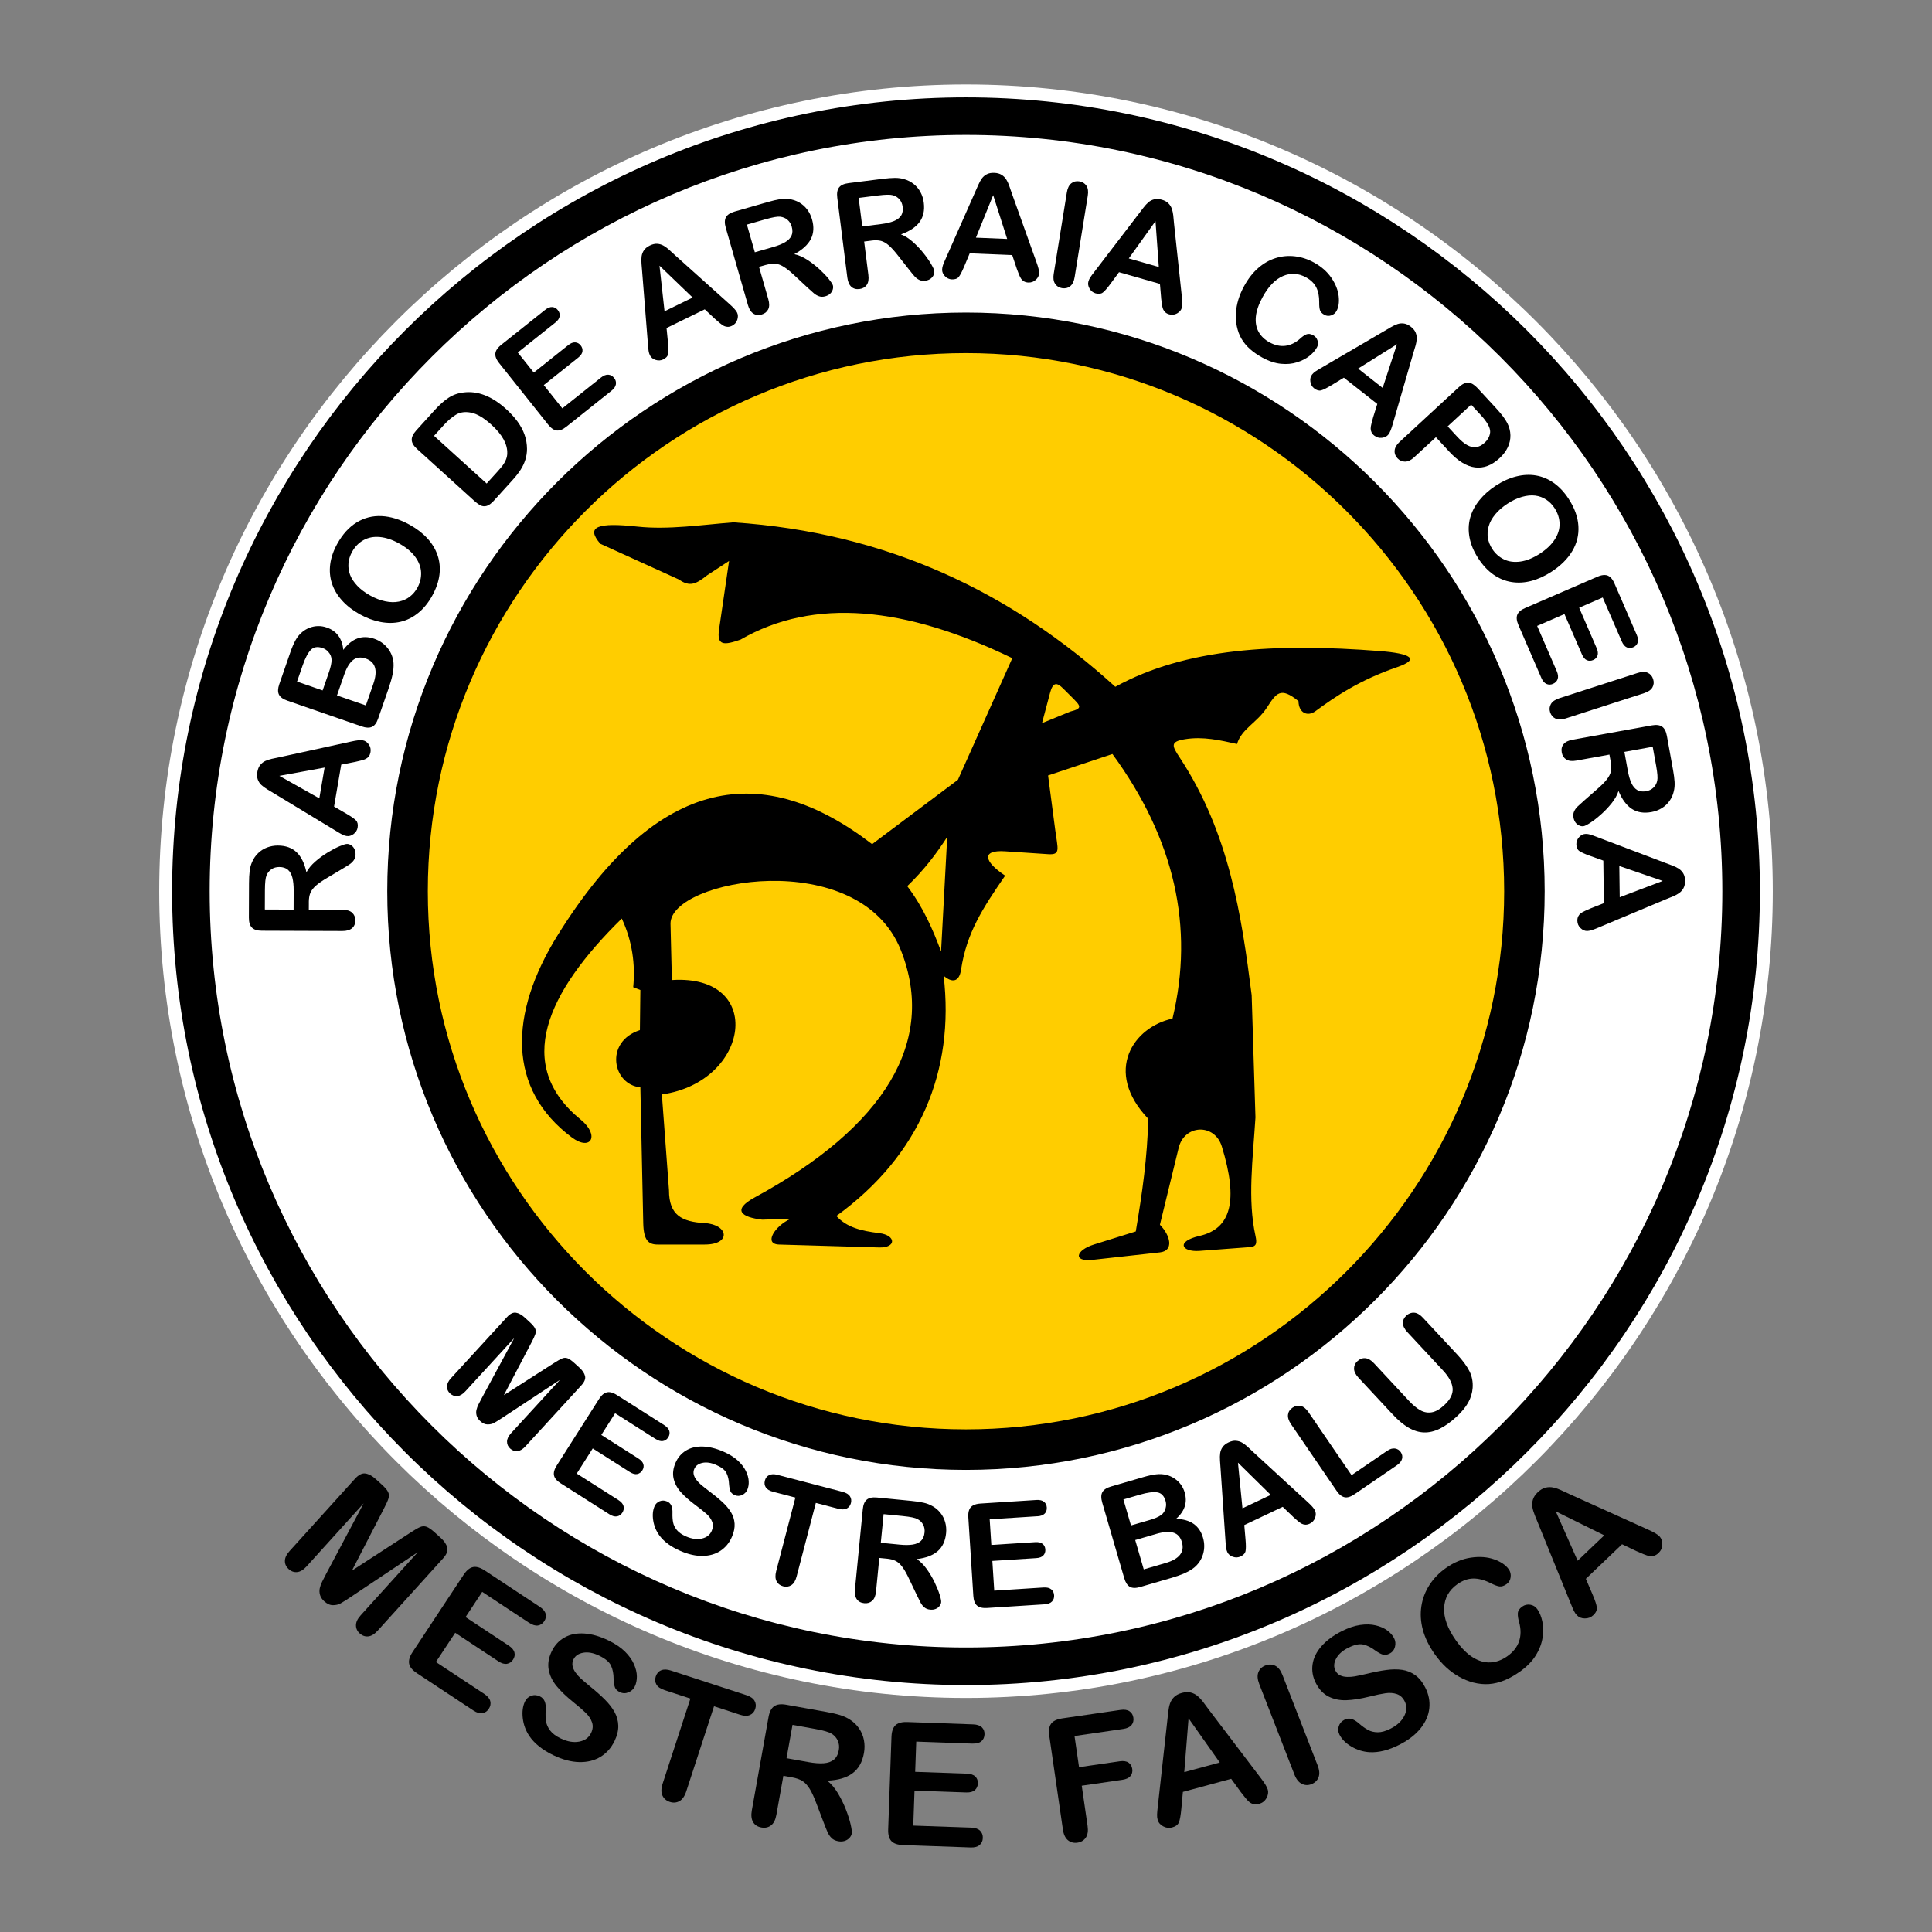 <?xml version="1.0" encoding="UTF-8"?><svg id="Layer_1" xmlns="http://www.w3.org/2000/svg" viewBox="0 0 1080 1080"><rect x="0" y="0" width="1080" height="1080" fill="#808080" stroke="none"/><defs><style>.cls-1{fill:#ffcd00;}.cls-1,.cls-2,.cls-3,.cls-4{stroke-width:0px;}.cls-1,.cls-2,.cls-4{fill-rule:evenodd;}.cls-2{fill:#fff;}</style></defs><path class="cls-2" d="M540,47.23c248.4,0,451,202.6,451,451s-202.59,450.94-451,450.94S89,746.57,89,498.23,291.61,47.23,540,47.23"/><path class="cls-4" d="M540,54.44c244.43,0,443.79,199.36,443.79,443.79s-199.35,443.73-443.79,443.73S96.21,742.59,96.21,498.23,295.58,54.44,540,54.44"/><path class="cls-2" d="M540,75.43c232.85,0,422.79,189.93,422.79,422.8s-189.93,422.72-422.79,422.72S117.21,731.03,117.21,498.23,307.15,75.43,540,75.43"/><path class="cls-1" d="M539.98,186.05c172.39,0,312.18,139.79,312.18,312.18s-139.78,312.14-312.18,312.14-312.17-139.83-312.17-312.14,139.8-312.18,312.17-312.18"/><path class="cls-3" d="M539.98,821.68c-178.38,0-323.5-145.1-323.5-323.45s145.12-323.51,323.5-323.51,323.5,145.12,323.5,323.51-145.09,323.45-323.5,323.45M539.98,197.39c-165.87,0-300.83,134.95-300.83,300.84s134.96,300.79,300.83,300.79,300.86-134.97,300.86-300.79-134.97-300.84-300.86-300.84"/><path class="cls-4" d="M529.5,467.84l-3.44,64.06c-4.43-11.9-9.88-24.63-18.9-36.53,9.55-9.18,16.44-18.37,22.34-27.53M582.49,404.24l4.51-16.98c1.57-5.86,3.65-6.03,7.29-2.4l4.84,4.82c4.83,4.85,6.44,6.3-.82,8.09l-15.81,6.47ZM610.89,704.25l37.51-4.16c7.86-.87,6-9.28,0-15.45l10.46-42.92c3.17-13.21,20.16-13.9,24.15-.82,9.39,30.5,5.09,45.98-12.48,49.99-13.37,3.08-10.04,9.11,0,8.37l27.96-2.1c3.7-.3,4.33-1.76,3.34-6.27-4.52-20.32-1.47-43.07-.02-66.25-.72-22.79-1.4-45.57-2.12-68.35-5.67-44.75-12.6-90.85-40.18-132.73-4.29-6.51-5.69-8.97,2.97-10.35,10.1-1.62,19.64.59,29.01,2.69,2.63-8.6,11.11-11.76,16.73-20.38,5.27-8.1,7.57-11.77,17.64-3.59.1,6.61,5.04,8.89,9.54,5.58,10.84-7.98,24.59-17.39,45.67-24.59,12.85-4.43,7.68-7.63-9.71-8.97-58.31-4.55-108.61-1.65-147.9,19.97-57.97-52.66-127.36-86.25-213.5-91.94-17.34,1.34-36.32,4.25-53.59,2.39-22.1-2.39-29.21-.15-20.78,9.6l43.97,19.99c6.14,4.36,9.65,2.42,15.77-2.4l12.23-7.99-5.61,38.36c-1.29,8.95,2.58,8.93,12.01,5.62,40.94-23.66,92.19-18.56,151.92,10.38l-30.4,67.98-47.96,35.98c-60.59-46.59-119.52-39.4-175.63,50.65-27.68,44.35-28.28,86.34,7.71,113.24,10.83,8.09,15.77-1.12,5.08-9.85-37.56-30.58-19.31-71.03,22.9-112.46,5.92,12.76,7.61,25.61,6.39,38.38l4,1.58-.26,22.4c-20.05,6.54-15.24,30.58.26,31.97l1.61,75.93c.21,9.57,2.86,11.98,8.01,11.98h26.37c15.12,0,13.17-11.24,0-11.98-12.78-.73-20.01-4.38-19.99-18.38l-3.98-53.56c49.35-6.96,57.98-67.32,5.59-63.94l-.76-31.41c-.47-24.89,105.58-44.08,128.83,14.88,19.99,50.69-8.83,98.39-81.7,138.02-13.04,7.1-7.37,11.11,4.08,12.45l15.92-.47c-8.6,3.83-15.45,14.12-6.4,14.39l55.97,1.63c9.57.26,9.5-6.82,0-8.01-10.18-1.26-18.13-3.18-23.99-9.58,46.8-33.9,66.19-81.26,59.97-134.3,4.59,3.99,8.66,3.7,9.72-3.29,3.14-20.77,12.09-34.38,24.66-52.67-11.9-7.88-13.47-14.5,0-13.6l24,1.6c7.22.48,5.4-2.74,3.99-13.6l-3.99-30.4,35.97-11.99c34.69,47.44,45.89,96.75,33.58,147.92-21.66,4.56-38.89,29.33-13.57,55.98-.43,21.29-3.36,41.65-6.96,62.99l-23.45,7.32c-10.03,3.15-12.02,9.81-.55,8.54"/><path class="cls-3" d="M172.65,504.36l-.02,4.15,18.79.07c2.47,0,4.3.56,5.46,1.66,1.17,1.09,1.75,2.52,1.74,4.28,0,1.89-.62,3.35-1.85,4.38-1.23,1.03-3.02,1.55-5.39,1.54l-45.01-.16c-2.55,0-4.4-.59-5.54-1.74-1.14-1.15-1.71-3-1.7-5.55l.07-19.27c0-2.66.13-4.93.36-6.82.23-1.89.7-3.59,1.39-5.1.78-1.83,1.89-3.45,3.33-4.86,1.44-1.4,3.12-2.47,5.02-3.19,1.9-.72,3.92-1.08,6.05-1.08,4.36.02,7.84,1.26,10.44,3.73,2.6,2.47,4.43,6.21,5.51,11.21,1.13-2.1,2.78-4.1,4.97-6.01,2.19-1.91,4.52-3.61,6.98-5.1,2.47-1.49,4.69-2.66,6.68-3.49,1.99-.83,3.35-1.24,4.09-1.24.77,0,1.54.25,2.29.75.76.5,1.35,1.17,1.79,2.02.44.85.65,1.84.65,2.95,0,1.33-.32,2.45-.95,3.35-.63.9-1.42,1.68-2.38,2.32-.96.65-2.37,1.53-4.24,2.64l-7.92,4.72c-2.91,1.69-5.12,3.21-6.64,4.55s-2.56,2.7-3.13,4.08c-.56,1.38-.85,3.12-.86,5.22ZM148.09,497.49l-.04,10.93,16.08.06.04-10.61c.01-2.85-.23-5.24-.71-7.19-.49-1.94-1.32-3.43-2.5-4.46-1.18-1.03-2.81-1.55-4.88-1.55-1.62,0-3.05.4-4.29,1.22-1.24.82-2.17,1.96-2.79,3.42-.59,1.38-.89,4.11-.91,8.18Z"/><path class="cls-3" d="M198.46,425.92l-7.71,1.52-4.01,23.44,6.92,4.02c2.7,1.57,4.49,2.82,5.37,3.75.88.93,1.17,2.27.88,4-.25,1.47-1.01,2.67-2.28,3.62-1.27.94-2.58,1.3-3.95,1.07-.79-.13-1.58-.4-2.37-.81-.79-.4-1.89-1.04-3.28-1.9l-34.92-21.15c-1-.6-2.21-1.33-3.62-2.18-1.41-.85-2.55-1.69-3.43-2.53s-1.54-1.86-1.97-3.05c-.43-1.19-.51-2.59-.23-4.19.28-1.63.82-2.93,1.62-3.91.8-.98,1.75-1.72,2.83-2.23,1.08-.5,2.22-.89,3.42-1.16,1.19-.27,2.78-.6,4.76-.99l39.78-8.7c3.03-.69,5.19-.93,6.48-.71,1.34.23,2.47,1,3.39,2.3s1.25,2.74.98,4.32c-.16.92-.46,1.68-.89,2.28-.44.6-.98,1.08-1.62,1.42-.64.35-1.59.68-2.84.99-1.25.31-2.36.58-3.31.79ZM178.5,446.31l2.95-17.23-25.28,4.62,22.34,12.6Z"/><path class="cls-3" d="M217.25,384.78l-5.86,16.89c-.84,2.44-2,3.99-3.45,4.65-1.46.66-3.38.58-5.76-.25l-41.55-14.4c-2.44-.84-4.01-1.99-4.71-3.43-.7-1.44-.63-3.35.19-5.74l6.21-17.91c.91-2.64,1.87-4.87,2.87-6.69,1-1.82,2.23-3.34,3.69-4.55,1.23-1.04,2.62-1.85,4.16-2.44,1.54-.59,3.13-.9,4.76-.93,1.63-.03,3.25.24,4.85.8,5.53,1.92,8.62,6.08,9.26,12.5,4.83-6.46,10.59-8.53,17.28-6.22,3.09,1.07,5.6,2.83,7.53,5.27,1.93,2.44,3.01,5.21,3.26,8.31.12,1.93-.05,4.03-.52,6.32-.47,2.29-1.21,4.89-2.22,7.8ZM166.06,381.01l14.29,4.95,3.55-10.26c.97-2.79,1.45-5.04,1.45-6.74,0-1.7-.6-3.21-1.81-4.53-.84-.99-1.91-1.72-3.22-2.17-2.79-.97-4.99-.62-6.59,1.05-1.61,1.67-3.11,4.54-4.53,8.61l-3.15,9.09ZM192.42,377.1l-4.04,11.65,16.14,5.59,4.17-12.03c2.62-7.57,1.21-12.29-4.25-14.18-2.79-.97-5.15-.69-7.09.84s-3.58,4.24-4.93,8.13Z"/><path class="cls-3" d="M188.57,303.93c2.94-5.31,6.53-9.27,10.79-11.88,4.26-2.62,8.91-3.8,13.96-3.56,5.05.24,10.25,1.84,15.61,4.8,3.96,2.19,7.26,4.71,9.9,7.57,2.64,2.86,4.56,6.02,5.75,9.47,1.19,3.46,1.55,7.09,1.08,10.91-.47,3.81-1.82,7.74-4.04,11.76-2.21,4.01-4.84,7.23-7.89,9.68-3.04,2.45-6.33,4.09-9.85,4.9-3.52.82-7.24.85-11.14.11-3.9-.75-7.78-2.18-11.62-4.31-3.93-2.17-7.23-4.74-9.89-7.68-2.66-2.95-4.55-6.13-5.67-9.54-1.12-3.42-1.44-7-.96-10.75.48-3.75,1.8-7.58,3.96-11.49ZM223.05,303.76c-3.75-2.07-7.33-3.26-10.75-3.57s-6.45.27-9.1,1.74c-2.65,1.47-4.78,3.66-6.39,6.57-1.15,2.07-1.82,4.2-2.01,6.39-.19,2.19.11,4.33.89,6.42.79,2.09,2.14,4.15,4.05,6.16s4.31,3.82,7.2,5.42c2.91,1.61,5.74,2.7,8.5,3.26,2.76.57,5.28.61,7.57.13s4.3-1.38,6.02-2.69,3.16-3,4.31-5.07c1.47-2.65,2.15-5.46,2.06-8.42-.1-2.96-1.17-5.86-3.21-8.71-2.04-2.85-5.09-5.39-9.14-7.63Z"/><path class="cls-3" d="M232.59,240.73l10.37-11.44c2.7-2.98,5.29-5.28,7.77-6.91s5.27-2.62,8.36-2.98c7.95-1.01,15.87,2.06,23.76,9.2,2.6,2.36,4.77,4.74,6.51,7.14,1.74,2.4,3.04,4.86,3.91,7.37.87,2.51,1.31,5.12,1.33,7.83,0,2.11-.32,4.14-.94,6.09-.62,1.95-1.52,3.84-2.7,5.66-1.18,1.82-2.68,3.72-4.48,5.71l-10.37,11.44c-1.45,1.6-2.78,2.58-3.99,2.95-1.21.37-2.37.28-3.47-.27-1.1-.55-2.35-1.46-3.75-2.73l-31.78-28.81c-1.89-1.71-2.88-3.38-2.96-4.99-.08-1.62.74-3.37,2.45-5.26ZM242.62,243.63l29.42,26.67,6.03-6.65c1.32-1.46,2.32-2.64,2.99-3.54.67-.9,1.25-1.93,1.74-3.11.49-1.17.74-2.34.76-3.51.18-5.19-2.77-10.53-8.84-16.04-4.28-3.88-8.07-6.13-11.36-6.77-3.3-.64-6.1-.28-8.39,1.09-2.3,1.36-4.66,3.39-7.09,6.07l-5.25,5.8Z"/><path class="cls-3" d="M310.32,180.41l-20.88,16.64,8.95,11.23,19.22-15.32c1.41-1.13,2.72-1.65,3.93-1.57s2.22.64,3.05,1.68c.83,1.04,1.16,2.16,1,3.36-.16,1.2-.96,2.38-2.4,3.52l-19.22,15.32,10.37,13.01,21.6-17.21c1.46-1.16,2.82-1.7,4.1-1.61,1.28.09,2.36.69,3.26,1.82.86,1.08,1.19,2.26.99,3.52-.2,1.27-1.03,2.48-2.48,3.64l-25.19,20.07c-2.02,1.61-3.82,2.32-5.42,2.13-1.6-.19-3.19-1.28-4.78-3.28l-27.4-34.39c-1.06-1.33-1.73-2.58-2.01-3.73-.27-1.16-.14-2.26.39-3.32.54-1.06,1.46-2.11,2.77-3.15l24.47-19.49c1.48-1.18,2.83-1.72,4.07-1.64,1.24.08,2.28.65,3.13,1.72.86,1.08,1.19,2.24,1,3.46-.2,1.23-1.03,2.43-2.51,3.61Z"/><path class="cls-3" d="M399.7,178.29l-5.74-5.37-21.36,10.45.79,7.97c.31,3.11.34,5.29.09,6.55-.24,1.26-1.15,2.27-2.73,3.04-1.34.65-2.76.74-4.27.27-1.51-.48-2.56-1.34-3.17-2.58-.35-.72-.59-1.52-.73-2.4-.13-.88-.26-2.14-.38-3.77l-3.24-40.7c-.1-1.17-.21-2.57-.35-4.21-.13-1.64-.12-3.06.05-4.27.17-1.21.61-2.33,1.32-3.38.72-1.05,1.8-1.93,3.26-2.64,1.48-.72,2.86-1.05,4.12-.97,1.27.08,2.42.41,3.46.99,1.04.59,2.02,1.29,2.94,2.1.91.81,2.11,1.91,3.59,3.29l30.31,27.2c2.34,2.05,3.79,3.67,4.36,4.84.6,1.22.63,2.58.12,4.09-.52,1.51-1.5,2.62-2.93,3.32-.84.41-1.63.61-2.37.6-.74,0-1.44-.17-2.1-.48-.66-.31-1.48-.89-2.47-1.73s-1.84-1.58-2.58-2.23ZM371.49,174.01l15.7-7.68-18.53-17.82,2.82,25.49Z"/><path class="cls-3" d="M428.29,148.03l-3.99,1.14,5.18,18.07c.68,2.38.66,4.28-.06,5.7-.73,1.43-1.93,2.38-3.62,2.87-1.82.52-3.39.34-4.72-.55s-2.33-2.47-2.98-4.75l-12.41-43.27c-.7-2.45-.66-4.39.12-5.8s2.4-2.47,4.86-3.18l18.52-5.32c2.56-.73,4.78-1.25,6.65-1.56,1.88-.3,3.64-.33,5.29-.08,1.98.23,3.84.85,5.59,1.84,1.75.99,3.24,2.3,4.47,3.93,1.23,1.63,2.13,3.46,2.72,5.51,1.2,4.19.98,7.88-.66,11.07-1.65,3.19-4.72,5.99-9.23,8.42,2.33.5,4.71,1.53,7.16,3.1,2.44,1.57,4.72,3.33,6.85,5.28,2.12,1.95,3.86,3.76,5.21,5.44s2.13,2.87,2.34,3.59c.21.74.19,1.54-.08,2.41-.27.86-.74,1.63-1.44,2.28-.7.66-1.58,1.14-2.66,1.45-1.28.37-2.44.37-3.48.02-1.04-.35-2.01-.9-2.9-1.64-.89-.74-2.13-1.85-3.72-3.33l-6.74-6.28c-2.44-2.32-4.51-4.02-6.22-5.11-1.71-1.09-3.31-1.71-4.79-1.86-1.48-.15-3.24.06-5.26.64ZM428.03,122.54l-10.51,3.02,4.44,15.46,10.2-2.93c2.74-.78,4.97-1.68,6.7-2.69,1.73-1.01,2.92-2.22,3.58-3.64.66-1.42.7-3.13.13-5.12-.45-1.56-1.24-2.82-2.37-3.78s-2.49-1.53-4.06-1.72c-1.49-.18-4.19.29-8.1,1.41Z"/><path class="cls-3" d="M487.19,134.5l-4.12.52,2.35,18.65c.31,2.45,0,4.33-.94,5.63-.94,1.3-2.27,2.05-4.02,2.27-1.87.24-3.4-.19-4.58-1.27-1.18-1.08-1.92-2.8-2.22-5.15l-5.62-44.66c-.32-2.53.02-4.44,1.01-5.72.99-1.28,2.76-2.08,5.29-2.4l19.12-2.41c2.64-.33,4.91-.5,6.81-.52,1.9-.01,3.65.23,5.24.73,1.92.54,3.66,1.43,5.24,2.68,1.58,1.25,2.85,2.77,3.81,4.57.96,1.8,1.58,3.75,1.84,5.86.55,4.33-.24,7.94-2.36,10.83-2.12,2.9-5.59,5.19-10.41,6.9,2.22.85,4.42,2.23,6.6,4.16,2.17,1.92,4.16,4.01,5.96,6.27,1.8,2.25,3.24,4.31,4.32,6.17s1.67,3.16,1.76,3.9c.1.77-.05,1.56-.45,2.37-.39.81-.98,1.49-1.77,2.03-.79.54-1.74.88-2.85,1.02-1.32.17-2.47,0-3.44-.51-.98-.51-1.85-1.2-2.61-2.06-.77-.87-1.82-2.16-3.16-3.87l-5.7-7.25c-2.05-2.66-3.84-4.66-5.36-6-1.52-1.34-3-2.2-4.45-2.58-1.44-.38-3.21-.44-5.29-.18ZM490.85,109.26l-10.85,1.37,2.01,15.96,10.53-1.33c2.82-.35,5.17-.9,7.03-1.63,1.86-.73,3.23-1.75,4.1-3.05.87-1.3,1.17-2.98.91-5.04-.2-1.61-.79-2.98-1.76-4.1-.97-1.12-2.22-1.9-3.75-2.32-1.44-.41-4.19-.36-8.22.15Z"/><path class="cls-3" d="M568.33,150.04l-2.49-7.45-23.76-.98-3.1,7.38c-1.21,2.88-2.22,4.82-3.03,5.81-.81.99-2.1,1.45-3.85,1.38-1.49-.06-2.78-.66-3.88-1.8-1.1-1.14-1.62-2.39-1.56-3.78.03-.8.2-1.61.5-2.46.3-.84.79-2,1.46-3.49l16.51-37.34c.47-1.07,1.04-2.36,1.7-3.86s1.35-2.75,2.07-3.73c.72-.98,1.64-1.76,2.77-2.34,1.13-.58,2.5-.83,4.12-.77,1.65.07,3.01.44,4.09,1.11s1.93,1.51,2.57,2.52c.64,1.01,1.16,2.09,1.58,3.24.42,1.15.95,2.68,1.59,4.6l13.72,38.34c1.08,2.92,1.59,5.03,1.54,6.33-.06,1.36-.67,2.57-1.85,3.66-1.18,1.08-2.56,1.59-4.16,1.53-.93-.04-1.72-.24-2.37-.6-.65-.36-1.19-.83-1.62-1.42-.43-.59-.88-1.49-1.35-2.69-.47-1.2-.87-2.27-1.21-3.18ZM545.55,132.85l17.46.72-7.82-24.48-9.64,23.76Z"/><path class="cls-3" d="M589.04,153.04l7.34-45.5c.38-2.36,1.21-4.05,2.47-5.06,1.27-1.01,2.75-1.37,4.46-1.1,1.76.28,3.09,1.1,3.99,2.44.9,1.35,1.16,3.21.77,5.6l-7.34,45.5c-.39,2.39-1.22,4.09-2.5,5.09-1.28,1.01-2.8,1.37-4.56,1.08-1.68-.27-2.97-1.09-3.87-2.46-.9-1.37-1.15-3.24-.77-5.6Z"/><path class="cls-3" d="M649.08,166.52l-.67-7.83-22.87-6.53-4.74,6.45c-1.85,2.51-3.29,4.16-4.31,4.93-1.02.77-2.38.92-4.07.44-1.43-.41-2.55-1.3-3.35-2.66-.8-1.36-1.01-2.71-.63-4.04.22-.77.57-1.52,1.06-2.27.49-.75,1.24-1.76,2.24-3.05l24.82-32.42c.71-.93,1.56-2.05,2.56-3.36s1.96-2.35,2.89-3.14,2.01-1.33,3.24-1.63c1.23-.3,2.63-.22,4.19.22,1.59.45,2.82,1.13,3.71,2.04.89.9,1.52,1.92,1.91,3.05.38,1.13.64,2.31.78,3.52.14,1.21.29,2.83.46,4.84l4.33,40.49c.36,3.09.36,5.26,0,6.52-.37,1.3-1.26,2.34-2.66,3.12-1.4.78-2.86.94-4.4.51-.9-.26-1.62-.63-2.17-1.14-.55-.5-.96-1.09-1.24-1.76-.28-.67-.5-1.65-.68-2.93-.17-1.28-.32-2.41-.43-3.38ZM630.98,144.46l16.8,4.8-1.85-25.63-14.95,20.84Z"/><path class="cls-3" d="M736.07,194.36c-.9,1.63-2.27,3.18-4.11,4.64-1.85,1.46-4.13,2.64-6.86,3.52s-5.75,1.17-9.06.84c-3.31-.33-6.75-1.47-10.32-3.42-2.71-1.48-5.03-3.09-6.96-4.81-1.94-1.73-3.51-3.63-4.73-5.7s-2.09-4.41-2.64-7.02c-.47-2.35-.64-4.79-.5-7.3.13-2.52.58-5.04,1.34-7.57.76-2.52,1.84-5.06,3.23-7.6,2.26-4.13,4.88-7.5,7.88-10.11,2.99-2.61,6.24-4.46,9.75-5.56,3.51-1.09,7.1-1.42,10.78-.99,3.67.43,7.22,1.58,10.62,3.45,4.15,2.27,7.4,5.13,9.74,8.56,2.34,3.43,3.7,6.84,4.09,10.22.39,3.38,0,6.16-1.19,8.33-.65,1.19-1.65,2.01-2.98,2.46-1.34.45-2.6.35-3.79-.3-1.33-.73-2.15-1.59-2.48-2.58-.32-1-.47-2.48-.44-4.47.04-3.28-.51-6.06-1.65-8.32-1.14-2.26-3.05-4.13-5.74-5.6-4.27-2.34-8.56-2.58-12.87-.72-4.31,1.86-8.1,5.77-11.37,11.75-2.18,3.99-3.44,7.62-3.77,10.88-.33,3.26.17,6.11,1.51,8.54,1.34,2.43,3.38,4.4,6.14,5.91,2.99,1.63,5.92,2.28,8.8,1.93,2.88-.35,5.63-1.67,8.25-3.97,1.18-1.11,2.33-1.91,3.46-2.41,1.12-.5,2.4-.35,3.85.45,1.24.68,2.06,1.69,2.48,3.04.41,1.35.27,2.67-.43,3.95Z"/><path class="cls-3" d="M767.58,233.32l2.34-7.5-18.69-14.7-6.84,4.17c-2.67,1.62-4.62,2.6-5.86,2.93-1.24.33-2.55-.05-3.93-1.14-1.17-.92-1.87-2.16-2.09-3.73-.23-1.57.09-2.89.95-3.98.49-.63,1.11-1.19,1.84-1.7.73-.5,1.81-1.16,3.23-1.98l35.25-20.6c1.01-.59,2.22-1.31,3.64-2.14,1.42-.83,2.7-1.43,3.86-1.81,1.16-.37,2.36-.47,3.62-.28,1.25.19,2.52.79,3.79,1.79,1.3,1.02,2.19,2.12,2.67,3.29.48,1.17.68,2.36.61,3.55-.08,1.19-.28,2.38-.61,3.55-.33,1.18-.8,2.73-1.4,4.66l-11.33,39.12c-.84,3-1.66,5.01-2.46,6.03-.84,1.07-2.05,1.69-3.64,1.88-1.59.19-3.01-.21-4.26-1.2-.73-.58-1.26-1.2-1.57-1.87-.32-.67-.48-1.37-.48-2.1,0-.73.16-1.72.48-2.97s.62-2.35.89-3.29ZM759.18,206.06l13.74,10.8,8-24.43-21.73,13.62Z"/><path class="cls-3" d="M810.05,252.37l-7.36-7.97-12.17,11.23c-1.74,1.61-3.44,2.42-5.09,2.42-1.66,0-3.06-.61-4.22-1.86-1.21-1.31-1.74-2.77-1.59-4.4.15-1.62,1.08-3.23,2.8-4.81l33.12-30.59c1.92-1.77,3.69-2.59,5.32-2.47,1.63.12,3.33,1.14,5.1,3.05l10.31,11.17c3.05,3.3,5.14,6.08,6.28,8.32,1.14,2.21,1.73,4.48,1.78,6.81.05,2.33-.44,4.58-1.47,6.76-1.03,2.18-2.57,4.22-4.62,6.11-4.38,4.04-8.94,5.76-13.69,5.15-4.75-.61-9.59-3.59-14.51-8.92ZM827.8,232.07l-5.42-5.86-13.13,12.13,5.41,5.86c1.9,2.05,3.69,3.57,5.4,4.55,1.7.98,3.38,1.38,5.02,1.2,1.64-.18,3.26-1,4.84-2.46,1.9-1.75,2.92-3.73,3.09-5.95.12-2.42-1.62-5.58-5.21-9.47Z"/><path class="cls-3" d="M876.9,278.9c3.31,5.08,5.12,10.12,5.43,15.1.31,4.99-.82,9.66-3.4,14.01-2.58,4.35-6.43,8.19-11.56,11.53-3.79,2.47-7.57,4.2-11.33,5.19-3.77.99-7.45,1.2-11.06.63-3.61-.57-6.99-1.96-10.14-4.16-3.15-2.2-5.98-5.23-8.49-9.09-2.5-3.83-4.12-7.67-4.85-11.51-.74-3.84-.64-7.5.29-11,.93-3.5,2.64-6.79,5.13-9.89,2.49-3.1,5.57-5.84,9.25-8.24,3.77-2.45,7.57-4.17,11.42-5.13,3.85-.96,7.54-1.14,11.08-.53,3.54.61,6.86,2.01,9.94,4.19,3.09,2.18,5.85,5.14,8.29,8.89ZM860.88,309.43c3.59-2.34,6.32-4.94,8.2-7.82,1.88-2.87,2.79-5.82,2.73-8.85-.05-3.03-.99-5.94-2.8-8.72-1.29-1.98-2.86-3.57-4.7-4.77-1.84-1.2-3.87-1.94-6.09-2.23-2.22-.28-4.66-.06-7.34.69-2.68.74-5.4,2.02-8.16,3.81-2.79,1.82-5.08,3.81-6.87,5.98-1.79,2.17-3.02,4.38-3.66,6.62s-.8,4.44-.45,6.58,1.17,4.2,2.46,6.19c1.65,2.54,3.81,4.46,6.47,5.76,2.66,1.3,5.72,1.72,9.2,1.25,3.47-.47,7.15-1.97,11.03-4.49Z"/><path class="cls-3" d="M906.55,358.5l-10.62-24.49-13.18,5.71,9.77,22.55c.72,1.66.88,3.06.49,4.2-.39,1.14-1.2,1.98-2.42,2.5-1.22.53-2.39.56-3.51.09-1.12-.47-2.04-1.55-2.77-3.24l-9.77-22.55-15.27,6.62,10.98,25.34c.74,1.71.9,3.17.49,4.38-.42,1.21-1.29,2.1-2.6,2.67-1.27.55-2.49.56-3.66.04-1.17-.52-2.12-1.64-2.86-3.35l-12.8-29.55c-1.03-2.37-1.24-4.3-.64-5.79.6-1.49,2.07-2.75,4.42-3.76l40.35-17.48c1.56-.68,2.94-1,4.13-.96,1.19.03,2.22.45,3.1,1.24.88.79,1.65,1.96,2.32,3.5l12.44,28.71c.75,1.73.92,3.19.52,4.36-.4,1.17-1.23,2.03-2.47,2.57-1.27.55-2.47.57-3.61.06-1.13-.51-2.07-1.63-2.83-3.36Z"/><path class="cls-3" d="M871.59,390.33l43.86-14.15c2.28-.73,4.15-.77,5.63-.1,1.47.67,2.48,1.83,3.01,3.48.55,1.7.43,3.25-.36,4.67-.79,1.41-2.33,2.49-4.64,3.24l-43.86,14.15c-2.3.74-4.2.77-5.67.09-1.48-.68-2.49-1.87-3.04-3.57-.52-1.62-.38-3.14.44-4.56.81-1.42,2.36-2.5,4.64-3.24Z"/><path class="cls-3" d="M900.42,425.91l-.74-4.08-18.49,3.35c-2.43.44-4.32.23-5.67-.64-1.35-.86-2.18-2.16-2.49-3.89-.34-1.86,0-3.41,1.02-4.65s2.69-2.07,5.02-2.49l44.29-8.01c2.51-.45,4.43-.22,5.76.7,1.33.92,2.22,2.64,2.68,5.15l3.43,18.97c.47,2.62.77,4.88.88,6.77.11,1.9-.04,3.66-.45,5.27-.43,1.94-1.23,3.74-2.39,5.38-1.16,1.64-2.61,2.99-4.36,4.05-1.74,1.06-3.66,1.78-5.75,2.16-4.29.78-7.94.19-10.95-1.77-3-1.96-5.49-5.3-7.45-10.03-.73,2.27-1.99,4.54-3.8,6.81-1.81,2.27-3.78,4.37-5.94,6.28-2.15,1.92-4.13,3.46-5.93,4.64-1.8,1.18-3.07,1.83-3.8,1.96-.76.14-1.56.03-2.39-.32s-1.54-.9-2.13-1.66c-.58-.76-.97-1.69-1.17-2.79-.24-1.31-.13-2.46.33-3.46.45-1,1.09-1.91,1.92-2.72.83-.81,2.06-1.93,3.69-3.36l6.93-6.08c2.55-2.19,4.45-4.08,5.7-5.68,1.25-1.59,2.03-3.12,2.34-4.58.3-1.46.27-3.23-.11-5.29ZM925.82,428.21l-1.95-10.76-15.82,2.86,1.89,10.45c.51,2.8,1.17,5.11,2.01,6.94.83,1.82,1.92,3.13,3.26,3.93,1.35.8,3.04,1.01,5.08.64,1.6-.29,2.93-.95,4-1.98,1.07-1.03,1.78-2.32,2.12-3.87.33-1.47.13-4.2-.59-8.21Z"/><path class="cls-3" d="M889.27,507.76l7.3-2.89-.3-23.78-7.54-2.7c-2.94-1.05-4.93-1.96-5.96-2.72-1.03-.76-1.56-2.02-1.58-3.77-.02-1.49.51-2.81,1.58-3.97,1.08-1.16,2.31-1.75,3.69-1.76.8,0,1.62.11,2.48.37.85.26,2.04.68,3.57,1.27l38.18,14.48c1.1.41,2.41.9,3.95,1.48,1.54.58,2.82,1.2,3.84,1.87,1.02.67,1.85,1.55,2.49,2.64.64,1.1.97,2.46.99,4.08.02,1.65-.28,3.03-.89,4.14s-1.4,2.01-2.38,2.7c-.98.69-2.02,1.28-3.15,1.76-1.13.48-2.63,1.09-4.51,1.83l-37.55,15.76c-2.86,1.23-4.94,1.86-6.24,1.88-1.36.02-2.61-.53-3.75-1.65-1.15-1.12-1.73-2.47-1.75-4.07-.01-.93.14-1.73.47-2.4.32-.67.77-1.23,1.34-1.69.56-.46,1.44-.95,2.61-1.49,1.18-.53,2.22-.99,3.12-1.38ZM905.21,484.09l.22,17.48,24.03-9.12-24.25-8.35Z"/><path class="cls-3" d="M269.19,781.78l18.27-33.81-27.29,29.77c-1.51,1.65-3.01,2.54-4.5,2.69-1.49.15-2.84-.33-4.06-1.45-1.18-1.08-1.76-2.37-1.76-3.86s.77-3.08,2.29-4.74l31.28-34.12c1.73-1.88,3.38-2.7,4.96-2.46,1.58.24,3.21,1.13,4.87,2.65l2.71,2.48c1.63,1.49,2.68,2.72,3.14,3.69.47.97.53,2,.18,3.08-.35,1.09-1.09,2.7-2.22,4.84l-15.39,29.36,27.92-17.88c2.03-1.31,3.58-2.19,4.63-2.63,1.05-.44,2.08-.47,3.09-.09,1,.38,2.32,1.32,3.95,2.81l2.71,2.48c1.67,1.53,2.69,3.07,3.07,4.63s-.3,3.27-2.02,5.16l-31.28,34.12c-1.51,1.65-3.01,2.55-4.5,2.7s-2.85-.34-4.09-1.48c-1.15-1.06-1.73-2.34-1.72-3.85s.77-3.08,2.28-4.73l27.29-29.77-32.1,21.14c-2.08,1.37-3.65,2.34-4.7,2.92-1.05.57-2.27.85-3.66.84-1.39-.01-2.77-.64-4.12-1.88-1.02-.94-1.68-1.95-1.98-3.03-.3-1.09-.34-2.16-.1-3.2s.63-2.09,1.16-3.13c.54-1.04,1.1-2.12,1.69-3.24Z"/><path class="cls-3" d="M366.37,804.35l-22.52-14.33-7.71,12.12,20.74,13.19c1.53.97,2.45,2.04,2.77,3.2.32,1.16.12,2.31-.6,3.43s-1.67,1.8-2.86,2.04-2.56-.14-4.11-1.12l-20.74-13.19-8.93,14.04,23.3,14.82c1.57,1,2.52,2.12,2.85,3.35.33,1.24.12,2.46-.66,3.67-.74,1.17-1.74,1.86-3,2.09-1.26.22-2.68-.17-4.25-1.17l-27.17-17.28c-2.18-1.38-3.44-2.86-3.78-4.44s.18-3.44,1.55-5.59l23.6-37.1c.91-1.44,1.87-2.48,2.88-3.11,1-.64,2.09-.88,3.27-.71,1.17.16,2.47.69,3.88,1.59l26.4,16.79c1.59,1.01,2.55,2.12,2.88,3.32.32,1.2.12,2.37-.6,3.52-.74,1.17-1.73,1.86-2.95,2.07-1.23.21-2.63-.18-4.23-1.2Z"/><path class="cls-3" d="M409.1,859.2c-1.41,3.25-3.5,5.8-6.3,7.67-2.79,1.86-6.11,2.83-9.97,2.9s-7.99-.85-12.41-2.76c-5.3-2.29-9.23-5.18-11.81-8.68-1.82-2.5-2.97-5.28-3.46-8.34-.49-3.06-.24-5.73.75-8,.57-1.32,1.52-2.25,2.84-2.79,1.32-.54,2.69-.51,4.11.1,1.15.5,1.96,1.28,2.44,2.36.48,1.08.68,2.46.62,4.14-.06,2,.07,3.75.36,5.24.29,1.49,1,2.92,2.12,4.29,1.12,1.37,2.85,2.56,5.19,3.57,3.22,1.39,6.17,1.78,8.83,1.15s4.48-2.07,5.45-4.31c.77-1.78.85-3.46.25-5.04-.61-1.58-1.64-3.04-3.11-4.37-1.47-1.33-3.5-2.95-6.09-4.86-3.47-2.57-6.24-5.03-8.32-7.36-2.08-2.33-3.43-4.87-4.05-7.62-.62-2.75-.26-5.67,1.08-8.77,1.28-2.95,3.22-5.23,5.82-6.83,2.61-1.6,5.7-2.35,9.29-2.27,3.58.09,7.44,1.02,11.57,2.81,3.3,1.43,5.97,3.07,8.02,4.93,2.05,1.86,3.58,3.81,4.58,5.85,1,2.04,1.54,3.97,1.63,5.77s-.17,3.42-.79,4.83c-.56,1.29-1.52,2.26-2.88,2.9-1.36.64-2.73.67-4.1.08-1.25-.54-2.06-1.26-2.44-2.16-.38-.9-.64-2.23-.78-3.97-.1-2.45-.59-4.54-1.46-6.26-.88-1.73-2.83-3.25-5.85-4.55-2.81-1.21-5.34-1.58-7.59-1.09-2.25.49-3.76,1.6-4.51,3.33-.47,1.08-.57,2.13-.33,3.16s.76,2.05,1.54,3.06c.78,1,1.63,1.89,2.54,2.66.91.77,2.44,1.99,4.6,3.64,2.72,2.02,5.12,3.99,7.21,5.9,2.08,1.92,3.72,3.86,4.92,5.82s1.87,4.09,2.03,6.38c.15,2.29-.35,4.78-1.53,7.49Z"/><path class="cls-3" d="M468.57,843.4l-12.51-3.27-10.74,41.12c-.62,2.37-1.6,3.99-2.96,4.86-1.35.87-2.87,1.09-4.54.65-1.7-.44-2.93-1.38-3.7-2.82-.77-1.44-.84-3.33-.23-5.67l10.74-41.12-12.51-3.26c-1.96-.51-3.3-1.32-4.02-2.43-.73-1.11-.91-2.37-.54-3.79.38-1.47,1.18-2.5,2.39-3.09,1.21-.59,2.76-.64,4.64-.15l36.45,9.52c1.98.52,3.34,1.34,4.08,2.47.74,1.13.92,2.4.55,3.81-.37,1.42-1.16,2.43-2.36,3.03-1.2.61-2.78.65-4.74.14Z"/><path class="cls-3" d="M495.67,871.29l-4.13-.4-1.83,18.7c-.24,2.46-.96,4.22-2.16,5.28s-2.67,1.5-4.42,1.33c-1.88-.18-3.28-.94-4.19-2.25-.91-1.32-1.25-3.16-1.02-5.51l4.39-44.8c.25-2.54,1-4.33,2.25-5.35,1.25-1.03,3.15-1.42,5.69-1.17l19.18,1.88c2.65.26,4.9.59,6.76,1,1.86.41,3.51,1.03,4.95,1.87,1.75.95,3.26,2.2,4.52,3.77,1.26,1.57,2.16,3.33,2.71,5.3.54,1.96.71,4.01.5,6.12-.42,4.34-1.99,7.69-4.69,10.04s-6.6,3.83-11.68,4.43c1.98,1.32,3.82,3.15,5.51,5.51,1.69,2.36,3.17,4.84,4.42,7.43,1.25,2.59,2.2,4.92,2.84,6.97.64,2.05.92,3.45.85,4.19-.08.77-.4,1.5-.96,2.21-.56.71-1.29,1.24-2.18,1.59s-1.89.48-3,.37c-1.32-.13-2.4-.55-3.24-1.26-.84-.71-1.54-1.57-2.09-2.59-.55-1.02-1.3-2.51-2.23-4.47l-3.96-8.32c-1.41-3.05-2.71-5.4-3.9-7.04-1.19-1.64-2.45-2.8-3.77-3.5-1.32-.69-3.03-1.14-5.12-1.34ZM504.82,847.49l-10.88-1.07-1.57,16,10.56,1.04c2.83.28,5.24.27,7.22-.03,1.98-.3,3.54-.99,4.68-2.07,1.13-1.08,1.8-2.65,2-4.71.16-1.61-.11-3.08-.81-4.39-.7-1.31-1.75-2.34-3.15-3.09-1.32-.72-4-1.27-8.05-1.67Z"/><path class="cls-3" d="M579.88,847.59l-26.64,1.7.92,14.34,24.53-1.56c1.81-.12,3.18.2,4.12.96.94.75,1.45,1.79,1.54,3.12.08,1.33-.28,2.44-1.11,3.33-.82.89-2.15,1.4-3.98,1.51l-24.53,1.57,1.06,16.61,27.56-1.76c1.86-.12,3.29.22,4.28,1.03,1,.8,1.54,1.92,1.63,3.36.09,1.38-.31,2.53-1.2,3.46s-2.26,1.44-4.12,1.56l-32.14,2.05c-2.57.16-4.46-.29-5.66-1.36-1.2-1.07-1.88-2.88-2.04-5.43l-2.8-43.88c-.11-1.7.05-3.1.49-4.21.43-1.11,1.18-1.94,2.22-2.5,1.04-.56,2.4-.89,4.07-1l31.22-1.99c1.89-.12,3.31.21,4.28.99s1.5,1.84,1.58,3.2c.09,1.38-.3,2.52-1.16,3.41-.86.89-2.24,1.4-4.12,1.52Z"/><path class="cls-3" d="M654.53,882.14l-17.16,5c-2.48.72-4.41.68-5.79-.12-1.38-.8-2.43-2.42-3.13-4.84l-12.3-42.22c-.72-2.48-.7-4.42.07-5.82.77-1.4,2.37-2.46,4.79-3.16l18.2-5.3c2.68-.78,5.05-1.29,7.12-1.53,2.06-.24,4.01-.12,5.84.38,1.56.4,3.03,1.06,4.4,1.98,1.37.92,2.54,2.03,3.51,3.34.96,1.31,1.69,2.79,2.16,4.42,1.64,5.62.02,10.55-4.84,14.79,8.07.2,13.09,3.7,15.07,10.49.92,3.14.93,6.2.06,9.19-.88,2.98-2.51,5.47-4.89,7.47-1.5,1.21-3.32,2.29-5.46,3.23-2.14.94-4.69,1.84-7.65,2.71ZM627.99,838.21l4.23,14.52,10.42-3.03c2.83-.83,4.95-1.73,6.34-2.72s2.27-2.35,2.65-4.1c.32-1.26.3-2.55-.09-3.88-.83-2.84-2.38-4.43-4.67-4.77-2.29-.34-5.5.09-9.64,1.29l-9.23,2.69ZM646.43,857.44l-11.84,3.45,4.77,16.4,12.22-3.56c7.69-2.24,10.72-6.13,9.11-11.67-.82-2.84-2.42-4.6-4.78-5.3-2.36-.7-5.53-.47-9.49.68Z"/><path class="cls-3" d="M722.71,847.76l-5.67-5.43-21.48,10.2.69,7.97c.27,3.11.27,5.3.02,6.55-.26,1.26-1.18,2.26-2.77,3.01-1.34.64-2.77.71-4.27.22-1.5-.49-2.55-1.37-3.14-2.62-.34-.72-.58-1.52-.7-2.41-.12-.88-.24-2.14-.33-3.77l-2.77-40.73c-.08-1.17-.19-2.57-.3-4.21-.12-1.64-.08-3.06.1-4.26.18-1.2.63-2.32,1.36-3.36.73-1.04,1.83-1.91,3.29-2.6,1.49-.71,2.87-1.02,4.13-.92s2.42.44,3.45,1.04,2,1.31,2.91,2.13c.9.82,2.09,1.93,3.54,3.33l30,27.55c2.31,2.08,3.75,3.71,4.31,4.89.58,1.23.61,2.59.07,4.1-.54,1.51-1.53,2.6-2.97,3.29-.84.4-1.63.59-2.38.58-.74-.02-1.44-.18-2.09-.51-.65-.32-1.47-.91-2.45-1.75-.97-.85-1.83-1.6-2.55-2.26ZM694.55,843.15l15.79-7.5-18.32-18.03,2.53,25.52Z"/><path class="cls-3" d="M731.5,789.48l24.03,35.14,19.83-13.56c1.58-1.08,3.06-1.53,4.43-1.34s2.46.87,3.25,2.03c.81,1.19,1.05,2.43.72,3.74-.33,1.31-1.3,2.51-2.9,3.6l-23.62,16.15c-2.13,1.46-3.98,2.03-5.56,1.73-1.58-.31-3.09-1.51-4.53-3.62l-25.43-37.19c-1.35-1.98-1.92-3.76-1.71-5.36s1.04-2.89,2.5-3.88c1.47-1.01,3-1.33,4.58-.98,1.58.35,3.05,1.53,4.42,3.53Z"/><path class="cls-3" d="M778.58,790.74l-19.17-20.59c-1.63-1.75-2.46-3.43-2.49-5.04-.03-1.61.6-3.01,1.89-4.21,1.34-1.25,2.82-1.81,4.42-1.66,1.6.14,3.22,1.09,4.85,2.84l19.6,21.06c2.23,2.4,4.36,4.15,6.39,5.25,2.03,1.11,4.14,1.47,6.33,1.09,2.19-.38,4.51-1.72,6.96-4,3.39-3.15,4.95-6.28,4.67-9.39-.27-3.11-2.11-6.49-5.52-10.15l-19.76-21.24c-1.65-1.77-2.49-3.45-2.52-5.05-.03-1.59.61-2.99,1.92-4.21,1.3-1.21,2.76-1.76,4.38-1.65,1.61.12,3.25,1.06,4.9,2.83l19.17,20.59c3.12,3.35,5.39,6.45,6.82,9.29,1.43,2.85,2.03,5.96,1.8,9.34-.22,2.89-1.05,5.63-2.5,8.21-1.45,2.58-3.55,5.16-6.32,7.74-3.29,3.06-6.46,5.34-9.49,6.84-3.04,1.5-6,2.2-8.89,2.11-2.88-.09-5.76-.98-8.63-2.65-2.87-1.67-5.8-4.13-8.81-7.36Z"/><path class="cls-3" d="M182.06,880.28l21.23-39.92-31.87,35.23c-1.76,1.95-3.52,3.02-5.27,3.21s-3.35-.37-4.79-1.67c-1.39-1.26-2.09-2.77-2.1-4.53-.01-1.76.88-3.63,2.66-5.6l36.53-40.38c2.02-2.23,3.96-3.21,5.82-2.93,1.86.27,3.78,1.3,5.75,3.09l3.2,2.9c1.92,1.74,3.17,3.18,3.72,4.32.56,1.13.63,2.34.23,3.63-.4,1.28-1.26,3.19-2.57,5.71l-17.87,34.66,32.7-21.25c2.38-1.56,4.19-2.6,5.43-3.13,1.24-.53,2.45-.57,3.63-.13,1.19.44,2.74,1.53,4.67,3.27l3.2,2.9c1.97,1.79,3.19,3.59,3.65,5.42.46,1.83-.32,3.85-2.34,6.08l-36.53,40.38c-1.77,1.95-3.52,3.02-5.27,3.21-1.75.19-3.36-.38-4.82-1.7-1.37-1.24-2.05-2.75-2.05-4.52,0-1.77.88-3.63,2.65-5.58l31.87-35.23-37.6,25.11c-2.44,1.63-4.28,2.79-5.51,3.47-1.23.68-2.66,1.02-4.3,1.01-1.64,0-3.26-.73-4.86-2.18-1.21-1.09-1.99-2.28-2.35-3.55-.36-1.28-.41-2.53-.14-3.76.27-1.23.72-2.46,1.34-3.69.63-1.23,1.28-2.5,1.97-3.82Z"/><path class="cls-3" d="M295.77,907.17l-26.21-17.31-9.31,14.1,24.13,15.94c1.77,1.17,2.84,2.45,3.19,3.82s.09,2.71-.77,4.02c-.86,1.31-2,2.09-3.4,2.34s-3.01-.22-4.81-1.4l-24.13-15.94-10.79,16.33,27.11,17.9c1.83,1.21,2.92,2.54,3.29,4s.08,2.9-.85,4.31c-.9,1.36-2.09,2.15-3.58,2.39-1.49.24-3.15-.25-4.97-1.46l-31.61-20.88c-2.53-1.67-3.98-3.44-4.35-5.29-.37-1.86.27-4.04,1.93-6.54l28.51-43.17c1.1-1.67,2.25-2.87,3.45-3.6,1.19-.73,2.48-.99,3.86-.77,1.38.22,2.89.87,4.53,1.95l30.71,20.28c1.85,1.22,2.96,2.55,3.32,3.96s.1,2.79-.78,4.12c-.9,1.36-2.07,2.15-3.51,2.38s-3.09-.27-4.95-1.5Z"/><path class="cls-3" d="M343.46,973.35c-1.8,3.75-4.39,6.66-7.76,8.72-3.37,2.06-7.32,3.04-11.86,2.95-4.54-.1-9.36-1.37-14.46-3.82-6.12-2.94-10.62-6.53-13.48-10.75-2.02-3.02-3.25-6.34-3.67-9.97s-.01-6.75,1.25-9.37c.73-1.52,1.89-2.57,3.47-3.15,1.58-.58,3.19-.47,4.82.31,1.33.64,2.24,1.6,2.75,2.89.51,1.29.69,2.92.54,4.9-.16,2.35-.1,4.41.18,6.18s1.04,3.48,2.3,5.14c1.25,1.66,3.23,3.14,5.94,4.44,3.72,1.79,7.17,2.38,10.33,1.76,3.16-.62,5.36-2.22,6.61-4.82.99-2.06,1.17-4.03.53-5.92-.64-1.89-1.79-3.65-3.45-5.28-1.66-1.63-3.98-3.63-6.94-5.99-3.96-3.19-7.1-6.2-9.43-9.04-2.33-2.84-3.8-5.89-4.41-9.15-.6-3.26-.04-6.68,1.68-10.26,1.64-3.41,4.03-6,7.16-7.75,3.13-1.76,6.81-2.5,11.02-2.23s8.7,1.55,13.47,3.84c3.81,1.83,6.87,3.89,9.2,6.16,2.32,2.28,4.03,4.64,5.11,7.09,1.08,2.45,1.63,4.73,1.65,6.86.02,2.13-.36,4.01-1.15,5.65-.72,1.5-1.9,2.59-3.53,3.28-1.63.69-3.24.66-4.82-.1-1.44-.69-2.36-1.58-2.76-2.65-.4-1.08-.65-2.65-.74-4.7,0-2.88-.48-5.36-1.43-7.43-.95-2.07-3.17-3.95-6.67-5.63-3.24-1.56-6.2-2.1-8.87-1.63-2.67.47-4.49,1.71-5.45,3.71-.6,1.24-.77,2.48-.53,3.7.24,1.23.8,2.45,1.67,3.67s1.83,2.3,2.86,3.25c1.04.95,2.78,2.45,5.24,4.49,3.11,2.5,5.84,4.92,8.2,7.27,2.36,2.35,4.2,4.71,5.51,7.07,1.31,2.37,2,4.9,2.08,7.59.08,2.69-.64,5.61-2.14,8.74Z"/><path class="cls-3" d="M413.61,958.53l-14.46-4.72-15.51,47.53c-.89,2.74-2.17,4.57-3.82,5.5-1.65.92-3.44,1.07-5.38.44-1.96-.64-3.34-1.83-4.14-3.57-.8-1.74-.75-3.97.13-6.67l15.51-47.53-14.46-4.72c-2.26-.74-3.78-1.79-4.55-3.14-.78-1.36-.9-2.85-.36-4.49.55-1.7,1.56-2.85,3.03-3.46,1.46-.61,3.28-.56,5.46.15l42.13,13.75c2.29.75,3.83,1.81,4.61,3.19.78,1.38.91,2.88.38,4.52-.54,1.64-1.53,2.77-2.99,3.4-1.46.63-3.31.57-5.58-.17Z"/><path class="cls-3" d="M442.72,993.55l-4.81-.86-3.9,21.76c-.51,2.86-1.52,4.86-3.03,5.99-1.51,1.13-3.28,1.51-5.31,1.15-2.19-.39-3.75-1.4-4.7-3.04-.95-1.63-1.18-3.82-.69-6.56l9.33-52.12c.53-2.96,1.57-4.98,3.14-6.07,1.56-1.09,3.82-1.37,6.78-.84l22.32,4c3.08.55,5.69,1.15,7.83,1.81s4.02,1.54,5.63,2.65c1.97,1.27,3.62,2.89,4.95,4.84,1.33,1.96,2.23,4.11,2.68,6.47.45,2.36.46,4.76.02,7.23-.9,5.05-3.05,8.83-6.44,11.34-3.39,2.51-8.1,3.88-14.11,4.1,2.2,1.73,4.19,4.06,5.95,6.98s3.26,5.97,4.49,9.13c1.23,3.16,2.12,5.98,2.68,8.45.56,2.47.76,4.13.61,5-.16.89-.6,1.73-1.33,2.5s-1.63,1.33-2.71,1.66c-1.08.33-2.26.38-3.56.15-1.54-.28-2.77-.87-3.69-1.78-.92-.91-1.65-1.99-2.21-3.23s-1.29-3.06-2.2-5.45l-3.86-10.14c-1.37-3.71-2.68-6.58-3.92-8.62-1.24-2.03-2.61-3.52-4.09-4.45s-3.45-1.62-5.88-2.05ZM455.68,966.49l-12.66-2.27-3.34,18.62,12.29,2.2c3.3.59,6.12.8,8.47.63,2.35-.17,4.24-.83,5.67-1.99,1.43-1.16,2.36-2.94,2.79-5.34.34-1.88.15-3.62-.54-5.22-.7-1.6-1.83-2.91-3.4-3.92-1.48-.96-4.58-1.87-9.29-2.71Z"/><path class="cls-3" d="M543.57,974.69l-31.38-1.12-.6,16.89,28.9,1.03c2.13.08,3.7.61,4.71,1.6,1.01.99,1.49,2.27,1.44,3.83-.06,1.56-.62,2.82-1.68,3.77-1.07.95-2.68,1.38-4.84,1.31l-28.9-1.03-.69,19.56,32.46,1.15c2.19.08,3.82.65,4.89,1.7,1.07,1.06,1.58,2.43,1.52,4.12-.06,1.63-.66,2.93-1.81,3.9-1.15.98-2.81,1.43-5,1.35l-37.86-1.35c-3.03-.11-5.19-.86-6.47-2.25-1.28-1.39-1.87-3.59-1.76-6.59l1.84-51.7c.07-2,.43-3.63,1.07-4.87.64-1.25,1.6-2.14,2.89-2.67,1.29-.53,2.92-.77,4.89-.69l36.78,1.31c2.22.08,3.85.63,4.9,1.65,1.04,1.02,1.54,2.33,1.48,3.93-.06,1.63-.64,2.91-1.76,3.86-1.11.95-2.78,1.38-5,1.3Z"/><path class="cls-3" d="M627.84,966.5l-27.18,3.95,2.53,17.42,22.72-3.3c2.11-.31,3.75-.06,4.92.73,1.17.79,1.88,1.98,2.11,3.56s-.12,2.91-1.03,3.99c-.92,1.08-2.42,1.77-4.49,2.07l-22.72,3.3,3.26,22.44c.41,2.85.08,5.06-1.01,6.62-1.08,1.56-2.63,2.49-4.65,2.79-2.04.3-3.81-.16-5.3-1.36-1.49-1.21-2.44-3.22-2.84-6.04l-7.61-52.4c-.29-1.98-.23-3.64.18-4.98.41-1.34,1.19-2.39,2.37-3.14,1.17-.75,2.73-1.27,4.68-1.56l32.52-4.73c2.2-.32,3.9-.07,5.11.75,1.21.82,1.93,2.02,2.16,3.6.23,1.61-.11,2.98-1.04,4.11-.93,1.13-2.49,1.86-4.69,2.18Z"/><path class="cls-3" d="M693.67,1001.85l-5.43-7.48-27,7.32-.86,9.38c-.34,3.66-.79,6.19-1.35,7.59-.56,1.4-1.84,2.37-3.83,2.91-1.69.46-3.36.25-4.99-.64-1.63-.88-2.66-2.11-3.09-3.68-.24-.91-.35-1.88-.31-2.93.04-1.05.17-2.53.4-4.44l5.29-47.74c.15-1.37.33-3.02.53-4.94.21-1.92.54-3.56,1-4.92.46-1.36,1.22-2.56,2.28-3.61s2.51-1.82,4.36-2.32c1.87-.51,3.53-.58,4.98-.21,1.44.37,2.71,1.01,3.78,1.92,1.07.91,2.05,1.93,2.92,3.07.88,1.14,2.01,2.67,3.41,4.6l28.98,38.16c2.24,2.89,3.57,5.08,3.97,6.56.42,1.54.16,3.13-.78,4.76-.93,1.63-2.31,2.69-4.12,3.18-1.06.29-2.01.34-2.87.17-.86-.17-1.63-.51-2.32-1.02s-1.51-1.36-2.46-2.54-1.78-2.23-2.48-3.14ZM662.02,990.63l19.84-5.38-17.45-24.7-2.4,30.08Z"/><path class="cls-3" d="M723.58,991.94l-19.65-50.53c-1.02-2.63-1.19-4.83-.5-6.6.69-1.78,1.98-3.04,3.87-3.77,1.95-.76,3.79-.73,5.5.1s3.09,2.57,4.12,5.22l19.65,50.53c1.03,2.65,1.2,4.87.5,6.66s-2.03,3.05-3.98,3.82c-1.87.73-3.66.66-5.39-.2s-3.1-2.6-4.12-5.22Z"/><path class="cls-3" d="M796.77,943.43c1.89,3.71,2.63,7.53,2.23,11.46-.4,3.93-2.02,7.67-4.85,11.22-2.83,3.55-6.77,6.61-11.81,9.18-6.05,3.08-11.62,4.48-16.72,4.2-3.63-.22-7.01-1.27-10.15-3.13-3.14-1.86-5.38-4.08-6.7-6.68-.77-1.5-.9-3.06-.4-4.67s1.56-2.82,3.17-3.65c1.31-.67,2.63-.81,3.96-.44,1.33.37,2.74,1.22,4.22,2.54,1.77,1.55,3.45,2.76,5.03,3.6,1.57.85,3.4,1.28,5.48,1.29,2.08.01,4.46-.66,7.13-2.03,3.68-1.88,6.23-4.26,7.66-7.14,1.43-2.89,1.49-5.61.18-8.18-1.04-2.04-2.5-3.37-4.39-4.01-1.89-.64-3.98-.79-6.29-.46-2.31.33-5.3.96-8.97,1.88-4.93,1.21-9.23,1.89-12.91,2.02-3.67.13-6.99-.55-9.95-2.04-2.96-1.5-5.34-4.01-7.14-7.56-1.72-3.37-2.33-6.84-1.82-10.4.5-3.56,2.14-6.93,4.91-10.11,2.77-3.18,6.51-5.98,11.22-8.38,3.76-1.92,7.26-3.11,10.48-3.57,3.22-.47,6.13-.39,8.74.24,2.6.62,4.75,1.57,6.46,2.85s2.97,2.72,3.79,4.34c.75,1.48.91,3.07.47,4.79-.44,1.72-1.44,2.98-3,3.77-1.42.73-2.68.92-3.78.58-1.1-.33-2.5-1.09-4.19-2.27-2.3-1.75-4.55-2.87-6.78-3.37-2.22-.5-5.06.13-8.52,1.89-3.21,1.63-5.43,3.66-6.68,6.07-1.25,2.41-1.37,4.61-.36,6.59.63,1.23,1.5,2.12,2.62,2.67,1.12.55,2.43.85,3.93.89,1.5.04,2.94-.06,4.32-.31,1.38-.25,3.63-.73,6.75-1.44,3.87-.95,7.45-1.66,10.75-2.11,3.3-.45,6.29-.48,8.96-.09,2.68.39,5.11,1.38,7.3,2.95,2.19,1.57,4.07,3.91,5.65,7Z"/><path class="cls-3" d="M859.37,899.54c1.26,1.79,2.19,4.04,2.78,6.75.59,2.71.64,5.73.17,9.07-.48,3.34-1.75,6.68-3.8,10.01-2.06,3.33-5.04,6.37-8.96,9.13-2.97,2.09-5.86,3.71-8.69,4.86-2.83,1.15-5.65,1.83-8.47,2.04-2.82.21-5.75-.07-8.78-.84-2.73-.72-5.39-1.8-7.98-3.25-2.59-1.45-5.02-3.23-7.3-5.34-2.27-2.11-4.39-4.56-6.36-7.35-3.19-4.53-5.39-9.04-6.6-13.55-1.21-4.51-1.48-8.9-.82-13.18.66-4.28,2.17-8.24,4.53-11.9,2.36-3.66,5.41-6.8,9.14-9.43,4.55-3.21,9.25-5.16,14.08-5.85,4.84-.69,9.14-.37,12.92.97,3.78,1.34,6.5,3.2,8.18,5.57.92,1.31,1.27,2.78,1.05,4.43s-.98,2.93-2.28,3.85c-1.46,1.03-2.79,1.45-4.01,1.28-1.22-.18-2.87-.79-4.95-1.85-3.45-1.74-6.67-2.59-9.65-2.56-2.98.04-5.94,1.09-8.88,3.16-4.68,3.3-7.15,7.71-7.42,13.22-.27,5.51,1.91,11.54,6.52,18.09,3.08,4.37,6.26,7.58,9.54,9.61,3.27,2.04,6.54,2.98,9.8,2.82,3.26-.15,6.4-1.3,9.42-3.42,3.27-2.31,5.47-5.07,6.59-8.29,1.12-3.22,1.14-6.81.08-10.77-.56-1.82-.81-3.46-.75-4.9.06-1.44.88-2.72,2.47-3.83,1.35-.96,2.85-1.3,4.49-1.04,1.64.26,2.96,1.09,3.95,2.5Z"/><path class="cls-3" d="M915.08,867.23l-8.34-3.98-20.25,19.31,3.71,8.65c1.45,3.38,2.26,5.82,2.43,7.31.17,1.5-.48,2.96-1.98,4.38-1.27,1.21-2.83,1.82-4.69,1.81-1.86,0-3.35-.59-4.47-1.77-.65-.68-1.2-1.49-1.67-2.43-.46-.94-1.05-2.3-1.76-4.09l-18.1-44.49c-.52-1.27-1.15-2.8-1.88-4.59-.73-1.79-1.22-3.39-1.46-4.8-.24-1.41-.15-2.83.28-4.26.43-1.43,1.34-2.8,2.72-4.12,1.4-1.34,2.83-2.19,4.28-2.55s2.86-.4,4.24-.12c1.38.29,2.72.72,4.04,1.31,1.31.58,3.04,1.39,5.19,2.41l43.66,19.73c3.35,1.48,5.56,2.77,6.62,3.88,1.1,1.16,1.63,2.67,1.59,4.55-.05,1.88-.75,3.47-2.11,4.76-.79.76-1.61,1.26-2.44,1.52-.84.26-1.68.33-2.53.21s-1.97-.47-3.38-1.06c-1.4-.59-2.63-1.11-3.68-1.58ZM881.91,872.45l14.88-14.19-27.11-13.4,12.23,27.59Z"/></svg>